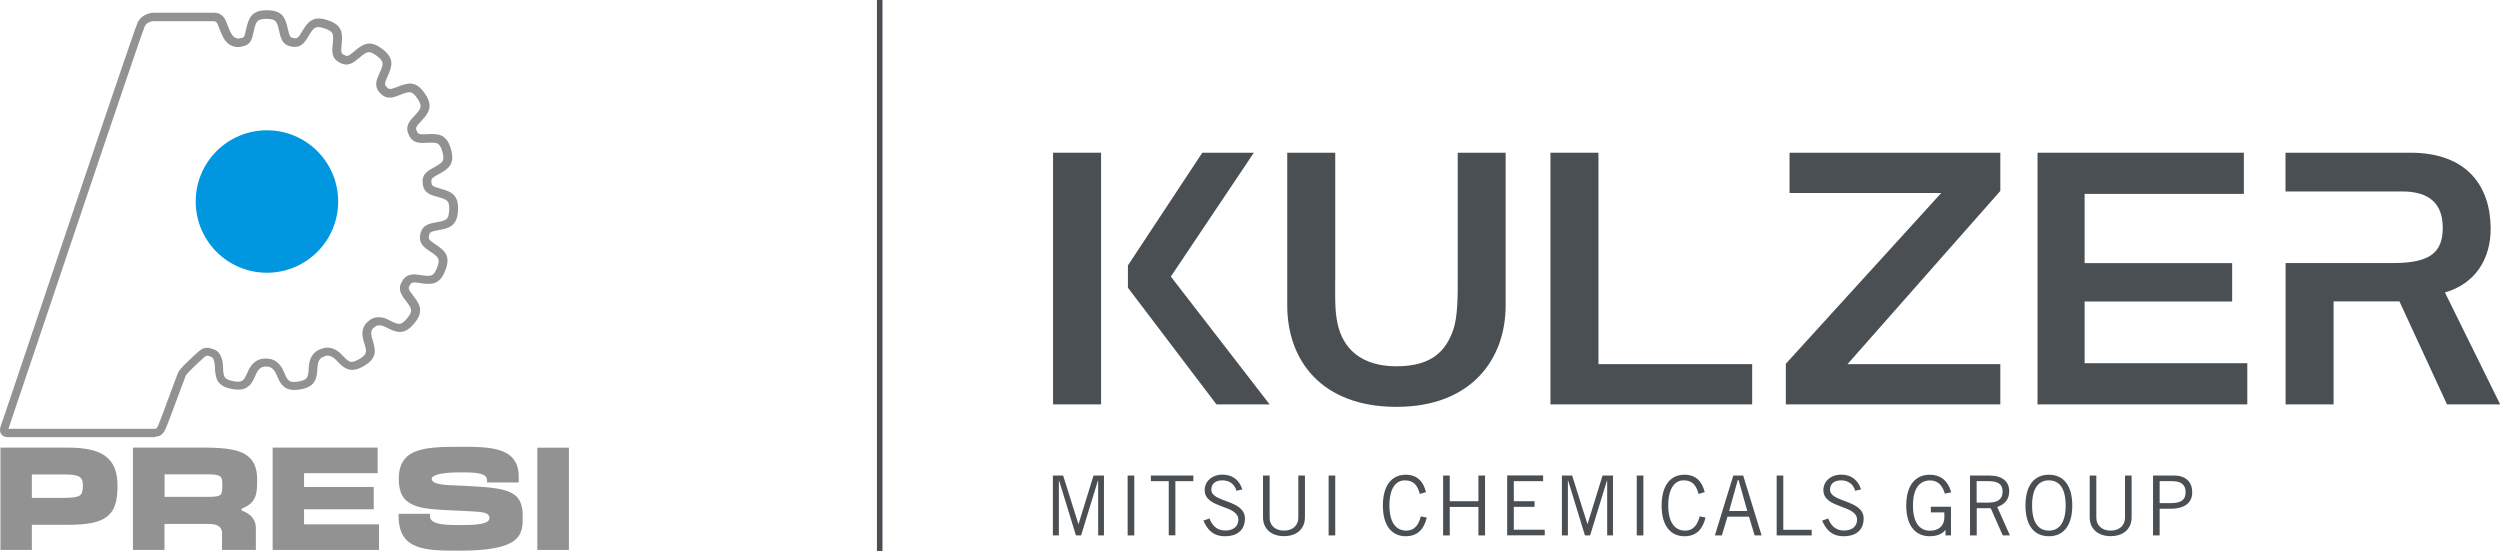 <?xml version="1.0" encoding="UTF-8"?>
<svg id="_レイヤー_2" data-name="レイヤー 2" xmlns="http://www.w3.org/2000/svg" viewBox="0 0 275.53 60.78">
  <defs>
    <style>
      .cls-1 {
        fill: #0097e0;
      }

      .cls-1, .cls-2, .cls-3 {
        stroke-width: 0px;
      }

      .cls-2 {
        fill: #4a4f54;
      }

      .cls-3 {
        fill: #929292;
      }
    </style>
  </defs>
  <g id="_レイヤー_3" data-name="レイヤー 3">
    <g>
      <g>
        <path class="cls-3" d="M17.11,48.18H.84c-.39,0-.59-.18-.7-.32-.23-.33-.11-.72-.09-.79v-.02c.08-.19,1.49-4.39,3.28-9.71C10.65,15.59,14.94,2.9,15.19,2.44c.51-.97,1.61-1.03,1.66-1.04h.02s6.7,0,6.7,0c.99,0,1.26.7,1.51,1.37.1.27.22.58.39.9.39.72.9.58,1.01.54l.06-.03h.05c.3-.04.34-.07.5-.81.01-.05.02-.11.04-.16.28-1.25.59-2.08,2.3-2.08s2.02.82,2.3,2.08c.19.85.28.94.63.99h.03c.34.07.46.02.9-.73.66-1.1,1.22-1.78,2.84-1.24,1.62.54,1.65,1.42,1.52,2.7-.09.87-.03.98.28,1.13h.02c.3.18.43.17,1.09-.4.98-.83,1.72-1.3,3.09-.27,1.36,1.03,1.11,1.87.58,3.04-.36.8-.34.92-.09,1.16l.02.02c.23.26.36.28,1.17-.04,1.19-.48,2.05-.68,3.01.73.97,1.41.46,2.13-.42,3.07-.59.63-.62.76-.46,1.07v.02c.15.32.26.38,1.13.33,1.28-.08,2.16,0,2.63,1.64.47,1.65-.24,2.17-1.37,2.78-.77.41-.83.53-.78.87v.03c.03.35.12.44.96.67,1.24.34,2.05.69,1.97,2.39-.08,1.71-.91,1.98-2.18,2.2-.86.15-.95.24-1.01.58v.03c-.09.34-.04.46.69.94,1.07.71,1.72,1.3,1.1,2.89-.62,1.59-1.5,1.58-2.77,1.39-.86-.13-.98-.08-1.14.23v.02c-.2.3-.19.42.35,1.11.79,1.01,1.22,1.78.13,3.09-1.09,1.31-1.92,1.03-3.07.44-.71-.36-1.04-.27-1.32-.02l-.03.02c-.29.23-.44.54-.19,1.3.39,1.22.54,2.09-.93,2.95-.52.3-.94.43-1.3.43-.68,0-1.17-.45-1.74-1.06-.66-.71-1.15-.5-1.32-.43h-.02s-.02.02-.02.02c-.17.05-.68.21-.72,1.18-.06,1.28-.22,2.15-1.9,2.44-.25.04-.47.06-.67.06-1.15,0-1.54-.7-1.96-1.71-.25-.59-.62-.89-1.1-.87h-.02s-.02,0-.02,0c-.48-.03-.86.26-1.11.85-.25.59-.47,1.06-.87,1.36-.43.33-.98.41-1.78.26-1.68-.31-1.83-1.18-1.88-2.47-.02-.64-.21-1-.37-1.06h-.02c-.47-.18-.53-.2-.77.03h-.01c-.88.79-1.9,1.77-2.04,2.03-.06.14-.27.73-.55,1.47-1.07,2.91-1.61,4.32-1.73,4.53-.15.26-.42.73-1.08.73ZM.96,47.26h16.15c.09,0,.13,0,.28-.27.14-.27,1.13-2.95,1.66-4.4.29-.78.5-1.35.56-1.49.19-.47,1.5-1.67,2.27-2.35.66-.62,1.2-.42,1.72-.23h.02c.58.22.93.91.96,1.9.02.5.04.9.18,1.13.09.15.28.33.94.46,1.04.19,1.18-.04,1.63-1.08.4-.95,1.11-1.45,1.98-1.41.87-.03,1.57.48,1.97,1.43.19.46.35.83.57,1,.14.11.38.21,1.04.1,1.04-.18,1.09-.48,1.14-1.58.05-1.03.53-1.75,1.34-2.01.8-.33,1.63-.1,2.33.66.34.37.62.65.88.74.16.05.43.07,1.01-.28.91-.54.86-.83.52-1.88-.16-.48-.2-.89-.15-1.24.07-.42.28-.77.63-1.05.93-.84,1.99-.29,2.34-.11.44.23.8.4,1.08.39.17,0,.42-.08.86-.6.43-.52.46-.78.44-.95-.04-.27-.28-.6-.58-.99-.27-.35-.49-.65-.59-.97-.13-.39-.07-.78.18-1.18.51-.92,1.35-.79,2.08-.68.49.08.89.13,1.15.03.16-.06.38-.21.62-.84.25-.63.19-.89.11-1.04-.13-.25-.45-.48-.87-.75-.62-.41-1.32-.88-1.08-1.91.19-1.04,1.03-1.18,1.76-1.31.49-.09.88-.16,1.1-.34.13-.11.29-.32.32-1,.03-.68-.1-.9-.23-1.02-.2-.19-.58-.31-1.06-.44-.72-.19-1.53-.41-1.63-1.46-.15-1.05.6-1.45,1.25-1.8.44-.24.78-.44.93-.67.09-.15.17-.4-.01-1.05-.19-.65-.39-.82-.54-.9-.25-.12-.65-.11-1.15-.08-.74.04-1.58.1-2.01-.87-.47-.95.1-1.56.61-2.1.34-.36.61-.66.67-.93.04-.17.04-.43-.34-.99-.38-.56-.63-.66-.8-.68-.27-.04-.65.1-1.11.29-.69.28-1.47.59-2.18-.19-.74-.74-.41-1.48-.09-2.19.21-.46.37-.82.34-1.1-.01-.17-.1-.42-.64-.83-.54-.41-.8-.42-.97-.39-.27.05-.58.3-.97.63-.57.48-1.21,1.03-2.13.52-.95-.47-.86-1.31-.78-2.05.05-.5.08-.89-.03-1.15-.07-.16-.23-.37-.87-.58-.64-.22-.9-.15-1.05-.06-.24.14-.46.47-.71.9-.38.64-.81,1.36-1.85,1.17-1.05-.15-1.23-.97-1.39-1.7-.11-.49-.21-.87-.39-1.08-.11-.13-.33-.28-1.01-.28s-.9.15-1.01.28c-.18.21-.28.59-.39,1.08-.01.06-.02.11-.04.16-.15.7-.3,1.36-1.22,1.51-.49.17-1.49.16-2.1-.98-.2-.37-.33-.72-.44-1.01-.26-.7-.33-.78-.65-.78h-6.68c-.07,0-.63.07-.88.54-.37.83-7.8,22.9-11.79,34.77-1.97,5.87-3.02,8.98-3.25,9.64Z"/>
        <g>
          <path class="cls-3" d="M11.66,50.3c-.87-.66-2.2-.97-4.2-.97H.05v11.28h3.46v-2.77h3.95c2.26,0,3.58-.28,4.39-.95.78-.64,1.1-1.62,1.1-3.36,0-1.53-.41-2.56-1.29-3.22ZM9.13,53.52c0,1.19-.32,1.3-1.93,1.35h-3.69v-2.58h3.7c1.65,0,1.93.38,1.93,1.23Z"/>
          <path class="cls-3" d="M26.76,56c1.58-.63,1.58-1.75,1.58-3.17s-.46-2.3-1.44-2.83c-.83-.45-2.02-.64-4.09-.67h-8.16v11.28h3.48v-2.87h4.88c.58,0,.99.12,1.23.37.17.18.25.43.23.75v1.75s3.73,0,3.73,0v-2.41c0-.87-.51-1.54-1.44-1.88-.1-.04-.15-.09-.15-.15,0-.07.06-.13.15-.17ZM24.32,54.51c-.18.18-.58.25-1.3.25h-4.88v-2.48h4.88c1.35,0,1.48.28,1.48,1.01v.12c0,.55,0,.91-.18,1.09Z"/>
          <polygon class="cls-3" points="33.51 56.13 41.19 56.13 41.19 53.67 33.51 53.67 33.51 52.15 41.62 52.15 41.62 49.33 30.05 49.33 30.05 60.61 41.77 60.61 41.77 57.79 33.51 57.79 33.51 56.13"/>
          <path class="cls-3" d="M57.61,56.92c0-1.39-.36-2.14-1.26-2.61-.91-.47-2.39-.63-4.65-.74l-1.71-.08h-.17c-.95-.06-2.24-.12-2.24-.73,0-.34.82-.7,3.12-.7,1.8,0,2.98.06,2.98.88v.23h3.49v-.67c0-1.46-.66-2.39-2.02-2.85-1.21-.41-2.86-.41-4.46-.41-1.95,0-3.65.04-4.85.5-1.29.5-1.89,1.47-1.89,3.03s.51,2.41,1.61,2.89c1,.44,2.42.5,4.22.59.13,0,.27.01.41.02l.9.04c.13,0,.25.01.37.02,1.84.08,2.48.16,2.48.77,0,.71-1.61.77-3.25.77-2.14,0-3.3-.16-3.3-1.01v-.23h-3.46v.23c0,3.83,2.99,3.83,6.77,3.83,3.1,0,5-.36,5.99-1.12.92-.72.92-1.66.92-2.58v-.08Z"/>
          <rect class="cls-3" x="59.22" y="49.34" width="3.48" height="11.27"/>
        </g>
        <path class="cls-1" d="M29.42,14.36c4.34,0,7.85,3.51,7.85,7.85s-3.52,7.85-7.85,7.85-7.85-3.51-7.85-7.85,3.51-7.85,7.85-7.85Z"/>
      </g>
      <g>
        <rect class="cls-2" x="96.65" width=".61" height="60.78"/>
        <g>
          <path class="cls-2" d="M160.66,16.83v13.61c0,2.04.04,4.48-.54,6.04-.72,1.92-2.04,3.89-6.21,3.89h0v-.02s0,.02,0,.02h0,.01c-3.97,0-5.93-2.01-6.51-4.72-.33-1.56-.25-3.17-.25-5.21v-13.61h-5.29v16.83c0,6.11,3.83,11.18,12.03,11.18h.01c8.2,0,12.03-5.2,12.03-11.18v-16.83h-5.29Z"/>
          <path class="cls-2" d="M220.47,44.57h-23.65v-4.48l17.13-18.82h-16.72v-4.44h23.23v4.21l-16.84,19.09h16.84v4.44Z"/>
          <g>
            <path class="cls-2" d="M121.03,59.01v-6.03h-.03l-1.85,6.03h-.57l-1.85-6.03h-.03v6.03h-.66v-6.6h1.13l1.68,5.34h.02l1.65-5.34h1.15v6.6h-.66Z"/>
            <path class="cls-2" d="M125.01,52.41v6.6h-.73v-6.6h.73Z"/>
            <path class="cls-2" d="M129.54,53.03v5.97h-.73v-5.97h-1.97v-.62h4.68v.62h-1.97Z"/>
            <path class="cls-2" d="M136.27,54.09c-.16-.64-.69-1.15-1.54-1.15-.77,0-1.22.37-1.23,1.02-.02,1.44,3.71,1.08,3.71,3.2,0,.96-.54,1.94-2.22,1.94-1.44,0-2.01-.93-2.36-1.72l.67-.24c.26.7.76,1.33,1.73,1.33s1.45-.51,1.45-1.19c0-1.68-3.71-1.19-3.71-3.27,0-.95.8-1.7,1.98-1.7,1.02,0,1.83.54,2.17,1.63l-.66.15Z"/>
            <path class="cls-2" d="M139.93,52.41v4.66c0,.77.55,1.41,1.58,1.41s1.58-.64,1.58-1.41v-4.66h.73v4.6c0,1.32-.95,2.08-2.31,2.08s-2.31-.77-2.31-2.08v-4.6h.73Z"/>
            <path class="cls-2" d="M147.16,52.41v6.6h-.73v-6.6h.73Z"/>
            <path class="cls-2" d="M157.25,57.04c-.29,1.22-.97,2.06-2.32,2.06-1.48,0-2.52-1.08-2.52-3.39,0-2.15.93-3.39,2.52-3.39,1.22,0,1.94.71,2.23,1.92l-.68.2c-.24-.93-.66-1.5-1.65-1.5s-1.7.88-1.7,2.77.75,2.77,1.85,2.77c1.01,0,1.41-.77,1.61-1.57l.66.13Z"/>
            <path class="cls-2" d="M163.67,52.41v6.6h-.73v-3.14h-3.16v3.14h-.73v-6.6h.73v2.83h3.16v-2.83h.73Z"/>
            <path class="cls-2" d="M170.07,52.41v.62h-3.23v2.21h2.29v.62h-2.29v2.52h3.41v.62h-4.14v-6.6h3.96Z"/>
            <path class="cls-2" d="M177.13,59.01v-6.03h-.03l-1.85,6.03h-.57l-1.85-6.03h-.03v6.03h-.66v-6.6h1.13l1.68,5.34h.02l1.65-5.34h1.15v6.6h-.66Z"/>
            <path class="cls-2" d="M181.12,52.41v6.6h-.73v-6.6h.73Z"/>
            <path class="cls-2" d="M187.97,57.04c-.29,1.22-.97,2.06-2.32,2.06-1.48,0-2.52-1.08-2.52-3.39,0-2.15.93-3.39,2.52-3.39,1.22,0,1.94.71,2.23,1.92l-.68.2c-.24-.93-.66-1.5-1.64-1.5s-1.7.88-1.7,2.77.75,2.77,1.85,2.77c1.01,0,1.41-.77,1.61-1.57l.66.13Z"/>
            <path class="cls-2" d="M189,59.01l2.03-6.6h1.09l2.03,6.6h-.77l-.62-2.07h-2.37l-.62,2.07h-.77ZM190.57,56.32h2l-.95-3.4h-.1l-.95,3.4Z"/>
            <path class="cls-2" d="M195.81,59.01v-6.6h.73v5.98h3.13v.62h-3.86Z"/>
            <path class="cls-2" d="M204.46,54.09c-.16-.64-.69-1.15-1.54-1.15-.77,0-1.22.37-1.23,1.02-.02,1.44,3.71,1.08,3.71,3.2,0,.96-.54,1.94-2.22,1.94-1.44,0-2.01-.93-2.36-1.72l.67-.24c.26.7.76,1.33,1.73,1.33s1.45-.51,1.45-1.19c0-1.68-3.71-1.19-3.71-3.27,0-.95.79-1.7,1.98-1.7,1.02,0,1.83.54,2.17,1.63l-.66.15Z"/>
            <path class="cls-2" d="M215.02,55.84v3.17h-.6v-.6h-.02c-.34.47-1,.69-1.73.69-1.5,0-2.58-1.08-2.58-3.39s1.08-3.39,2.58-3.39c1.11,0,1.97.53,2.38,1.94l-.7.14c-.33-1.05-.88-1.45-1.64-1.45-.97,0-1.88.66-1.88,2.77s.91,2.77,1.88,2.77c1.08,0,1.58-.66,1.58-1.46v-.56h-1.49v-.62h2.22Z"/>
            <path class="cls-2" d="M217.12,59.01v-6.6h2.12c1.43,0,2.2.64,2.2,1.74,0,.93-.54,1.46-1.32,1.72l1.4,3.14h-.79l-1.33-3h-1.54v3h-.73ZM217.85,55.39h1.32c1.01,0,1.54-.38,1.54-1.21,0-.89-.6-1.15-1.54-1.15h-1.32v2.36Z"/>
            <path class="cls-2" d="M225.81,52.32c1.62,0,2.58,1.19,2.58,3.39s-.96,3.39-2.58,3.39-2.58-1.19-2.58-3.39.96-3.39,2.58-3.39ZM225.81,58.48c1.16,0,1.85-.89,1.85-2.77s-.69-2.77-1.85-2.77-1.85.9-1.85,2.77.69,2.77,1.85,2.77Z"/>
            <path class="cls-2" d="M231.04,52.41v4.66c0,.77.55,1.41,1.58,1.41s1.58-.64,1.58-1.41v-4.66h.73v4.6c0,1.32-.95,2.08-2.31,2.08s-2.31-.77-2.31-2.08v-4.6h.73Z"/>
            <path class="cls-2" d="M237.29,59.01v-6.6h2.3c1.41,0,2.02.8,2.02,1.85,0,1.1-.76,1.81-2.42,1.81h-1.17v2.94h-.73ZM238.02,55.45h1.24c1.21,0,1.62-.42,1.62-1.21s-.47-1.21-1.45-1.21h-1.41v2.41Z"/>
          </g>
          <polygon class="cls-2" points="229.75 40.03 229.75 33.23 246.01 33.23 246.01 29 229.75 29 229.75 21.37 247.3 21.37 247.3 16.83 224.56 16.83 224.56 44.57 229.75 44.57 247.68 44.57 247.68 40.03 229.75 40.03"/>
          <path class="cls-2" d="M269.44,32.24c3.37-.96,5.1-3.72,5.06-7.13-.04-4.56-2.57-8.28-8.85-8.28h-13.76v4.27h10.8s2.05,0,2.05,0c3.06,0,4.48,1.39,4.48,4s-1.26,3.89-5.4,3.89h-11.92v15.58h5.29v-11.35h7.26l5.24,11.35h5.86l-6.09-12.34Z"/>
          <rect class="cls-2" x="116.06" y="16.83" width="5.29" height="27.74"/>
          <path class="cls-2" d="M170.88,44.57v-27.74h5.29v23.3h16.94v4.44h-22.23Z"/>
          <polygon class="cls-2" points="129.04 30.48 138.19 16.83 132.51 16.83 124.31 29.25 124.31 31.71 134.07 44.57 139.93 44.57 129.04 30.48"/>
        </g>
      </g>
    </g>
  </g>
</svg>